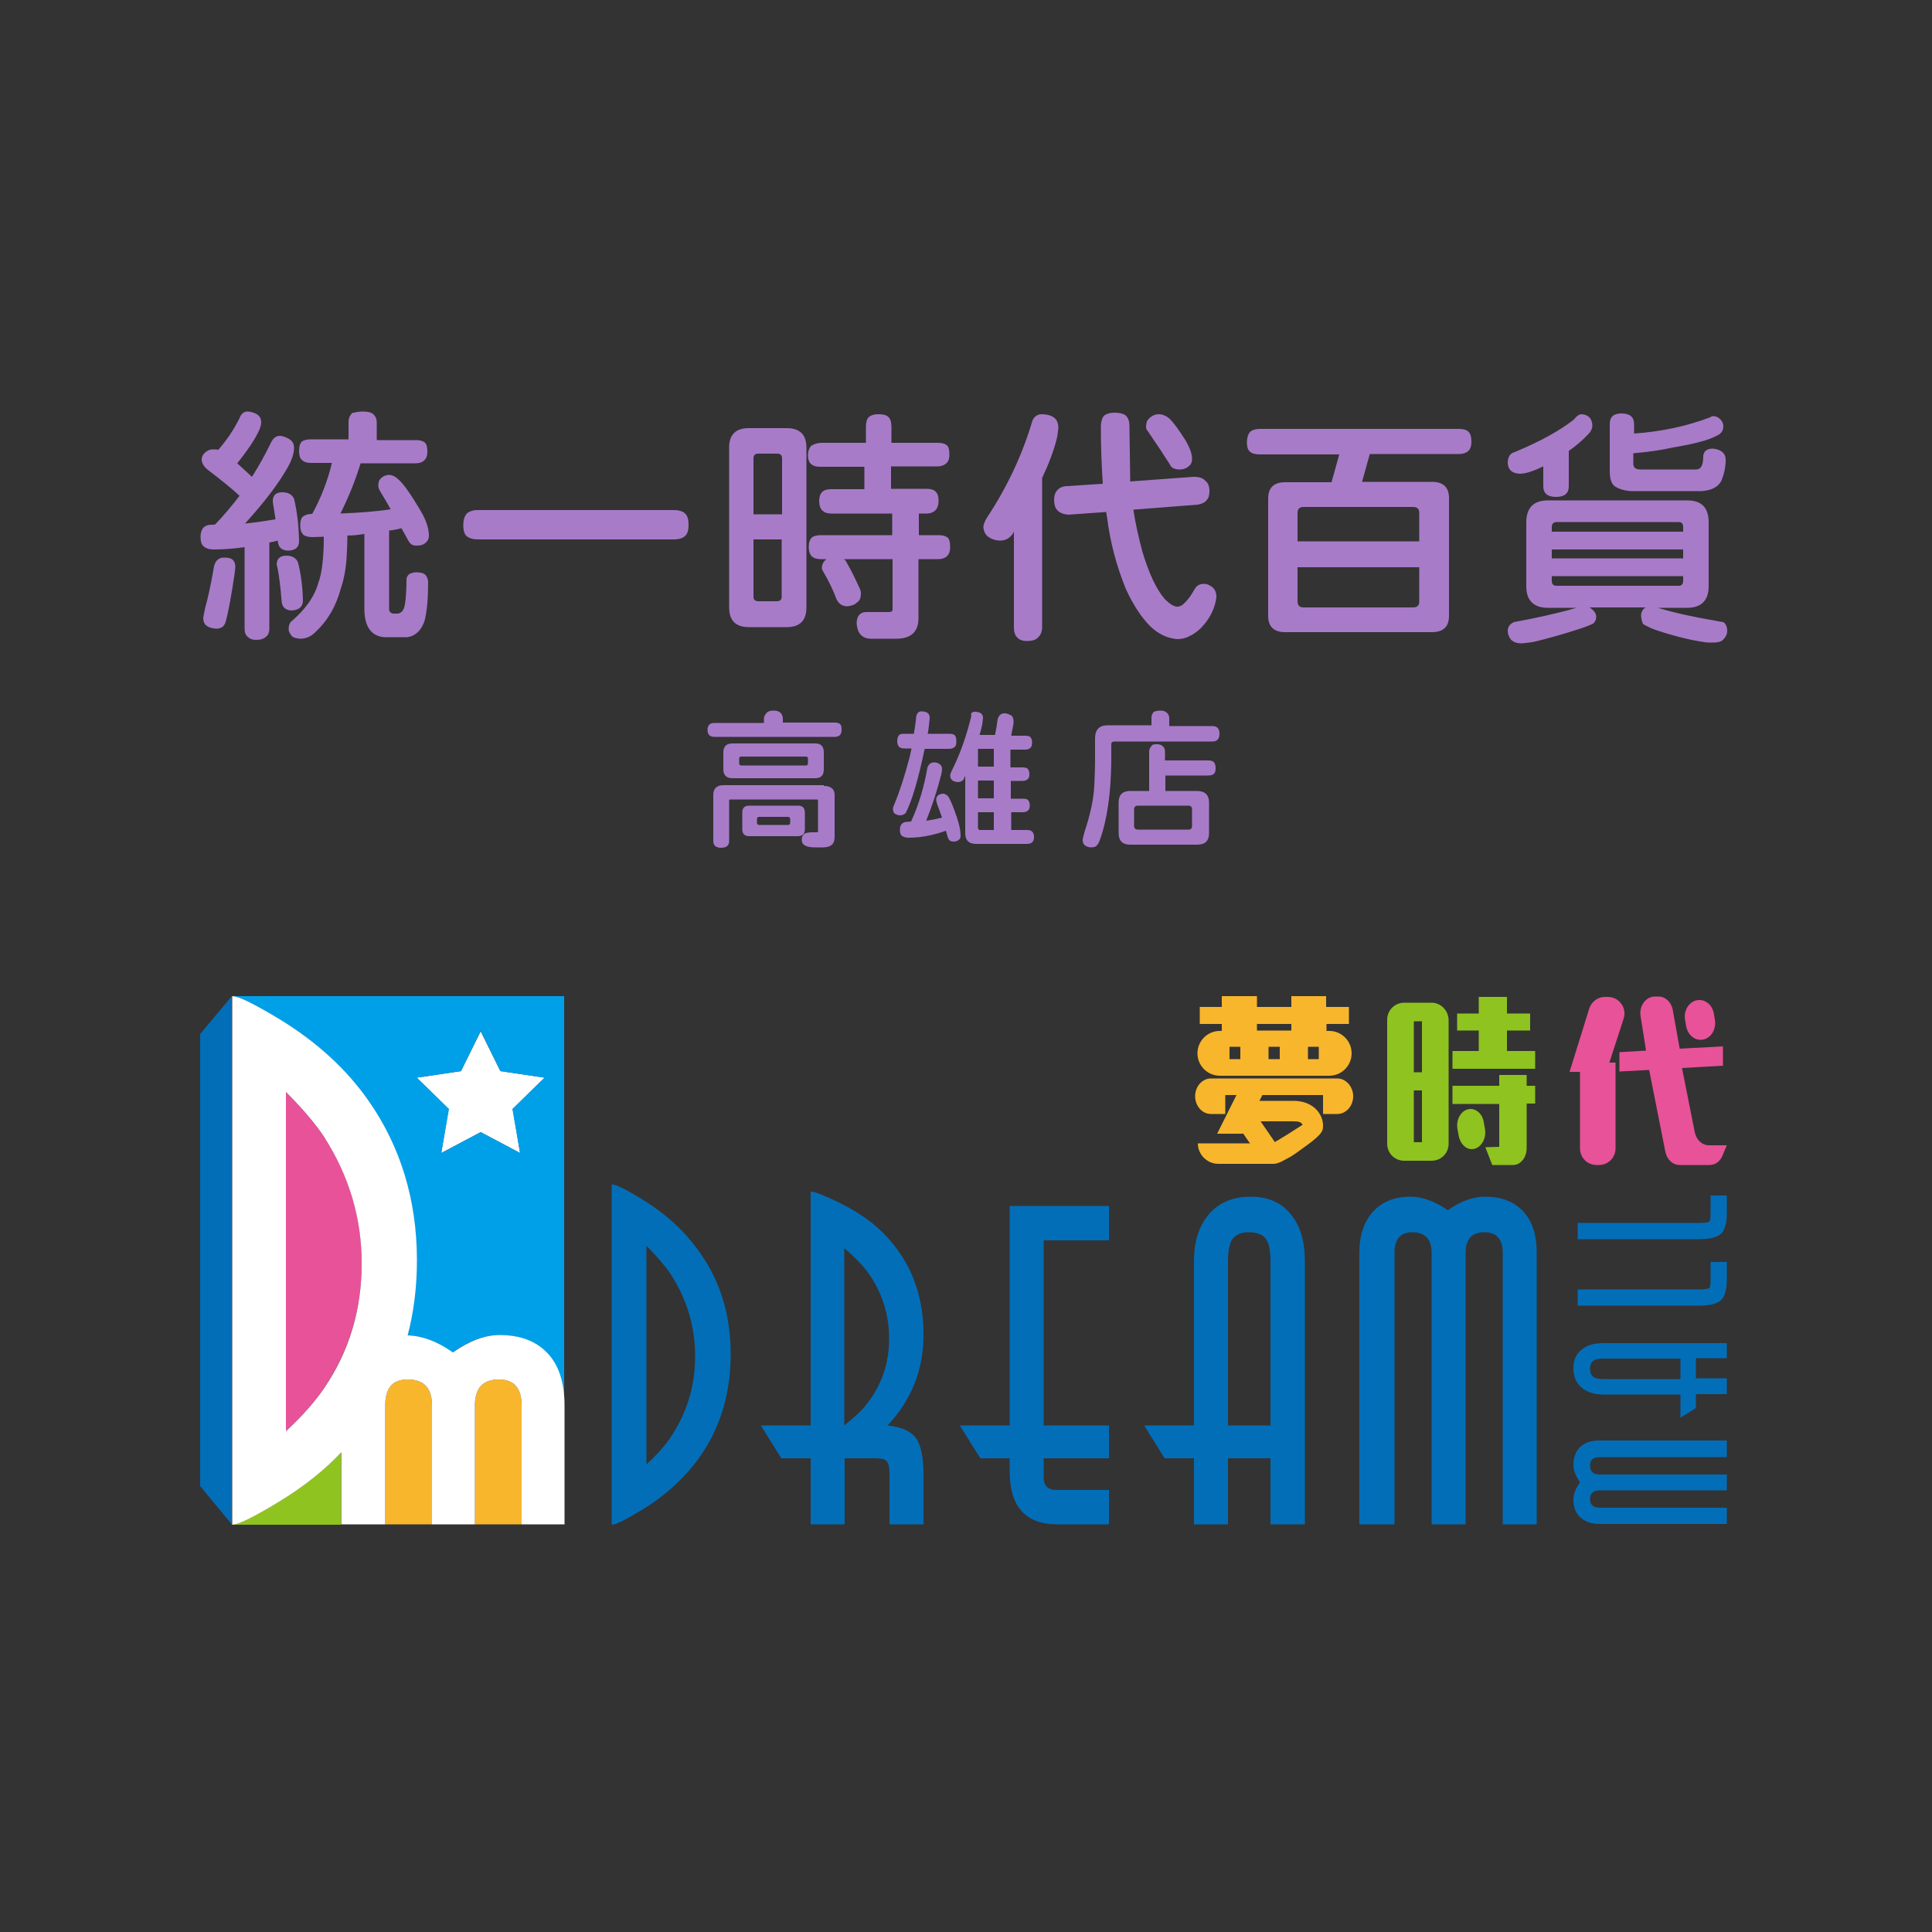 <?xml version="1.0" encoding="utf-8"?>
<!-- Generator: Adobe Illustrator 25.2.1, SVG Export Plug-In . SVG Version: 6.00 Build 0)  -->
<svg version="1.1" id="圖層_1" xmlns="http://www.w3.org/2000/svg" xmlns:xlink="http://www.w3.org/1999/xlink" x="0px" y="0px"
	 viewBox="0 0 500 500" style="enable-background:new 0 0 500 500;" xml:space="preserve">
<rect x="0" y="0" width="500" height="500" fill="#333333" stroke="none"/>
<style type="text/css">
	.st0{fill:#FFFFFF;}
	.st1{fill:#F8B62D;}
	.st2{fill:#00A0E9;}
	.st3{fill:#E85298;}
	.st4{fill:#8FC31F;}
	.st5{fill:#036EB8;}
	.st6{fill:#A87BC9;}
</style>
<g>
	<g>
		<polygon class="st0" points="134.6,298.4 124.4,293 114.2,298.4 116.1,287 107.8,278.9 119.3,277.2 124.4,266.9 129.5,277.2 
			141,278.9 132.7,287 		"/>
		<g>
			<g>
				<path class="st1" d="M129.1,357c-4.1,0-6.2,2.2-6.2,6.7v30.8H135v-30.8C135,359.2,133,357,129.1,357z"/>
				<path class="st2" d="M60,257.8c1.6,0,5.7,2,12.3,6c9.5,5.7,17.1,12.7,23,21.1c8.3,11.9,12.5,25.6,12.5,41.3
					c0,6.8-0.8,13.3-2.4,19.4c3.7,0.1,7.6,1.6,11.7,4.4c4.3-3,8.3-4.5,12.1-4.5c5.2,0,9.3,1.6,12.3,4.7c3,3.1,4.5,7.6,4.5,13.6
					V257.8H60z M134.6,298.4l-10.2-5.4l-10.2,5.4l2-11.4l-8.3-8.1l11.4-1.7l5.1-10.4l5.1,10.4l11.4,1.7l-8.3,8.1L134.6,298.4z"/>
				<path class="st3" d="M83.8,294.1c-2.2-3.3-5.4-7.1-9.8-11.5v87.8c4.3-4.1,7.6-7.8,9.8-11c6.5-9.7,9.8-20.5,9.8-32.4
					C93.6,315.1,90.4,304.1,83.8,294.1z"/>
				<path class="st4" d="M72.5,388.4c-6.7,4.1-10.9,6.2-12.5,6.2h28.2v-18.6C83.7,380.5,78.5,384.7,72.5,388.4z"/>
				<path class="st1" d="M105.5,357c-3.9,0-5.8,2.2-5.8,6.7v30.8h12.1v-30.8C111.8,359.2,109.7,357,105.5,357z"/>
				<polygon class="st5" points="51.8,267.6 51.8,384.6 60,394.5 60,257.8 				"/>
				<path class="st0" d="M129.3,345.5c-3.8,0-7.8,1.5-12.1,4.5c-4.1-2.9-8-4.3-11.7-4.4c1.6-6.1,2.4-12.6,2.4-19.4
					c0-15.6-4.2-29.4-12.5-41.3c-5.8-8.3-13.5-15.3-23-21.1c-6.6-4-10.7-6-12.3-6v136.8c1.6,0,5.8-2.1,12.5-6.2
					c6-3.7,11.2-7.8,15.7-12.5v18.6h11.4v-30.8c0-4.5,1.9-6.7,5.8-6.7c4.2,0,6.3,2.2,6.3,6.7v30.8h11.1v-30.8c0-4.5,2.1-6.7,6.2-6.7
					c3.9,0,5.9,2.2,5.9,6.7v30.8h11.1v-30.8c0-5.9-1.5-10.5-4.5-13.6C138.6,347,134.5,345.5,129.3,345.5z M83.8,359.4
					c-2.2,3.2-5.4,6.9-9.8,11v-87.8c4.3,4.3,7.6,8.2,9.8,11.5c6.5,10.1,9.8,21,9.8,32.9C93.6,338.9,90.4,349.7,83.8,359.4z"/>
			</g>
			<path class="st5" d="M189.1,350.4c0,10.1-2.6,18.9-7.9,26.5c-3.8,5.4-8.7,9.9-14.8,13.7c-4.3,2.6-7,4-8.1,4v-88.1
				c1,0,3.7,1.3,7.9,3.9c6.1,3.7,11,8.2,14.8,13.6C186.4,331.5,189.1,340.4,189.1,350.4z M179.9,351c0-7.7-2.1-14.7-6.3-21.2
				c-1.4-2.1-3.5-4.6-6.3-7.4V379c2.8-2.6,4.9-5,6.3-7.1C177.8,365.6,179.9,358.7,179.9,351z"/>
			<path class="st5" d="M239,394.5h-8.8v-12.9c0-1.7-0.2-2.8-0.7-3.4c-0.5-0.6-1.5-0.8-3.1-0.8h-7.8v17.1h-8.8v-17.1h-7.6l-5.3-8.5
				h12.9v-60.5c1.1,0,3.6,1,7.5,2.9c5.9,2.9,10.6,6.5,14.1,11c5.1,6.4,7.6,14.1,7.6,23.1c0,9.1-3.1,16.9-9.3,23.5
				c3.5,0.4,5.9,1.4,7.3,3.2c1.3,1.8,2,4.9,2,9.5V394.5z M230.1,346.4c0-6.4-1.9-12.2-5.7-17.4c-1.3-1.7-3.2-3.7-5.9-6v45.9
				c2.5-2,4.5-3.8,5.7-5.4C228.2,358.5,230.1,352.8,230.1,346.4z"/>
			<path class="st5" d="M287.1,394.5h-13.5c-8.2,0-12.3-4.6-12.3-13.8v-3.3h-7.6l-5.3-8.5h12.9v-56.8h25.7v8.9h-16.9v47.9h16.9v8.5
				h-16.9v5c0,2.1,1.1,3.2,3.3,3.2h13.6V394.5z"/>
			<path class="st5" d="M337.6,394.5h-8.8v-17.1h-11v17.1h-8.8v-17.1h-7.6l-5.3-8.5h12.9v-42.5c0-5.1,1.3-9.2,3.9-12.2
				c2.6-3,6.2-4.5,10.8-4.5c4.4,0,7.9,1.5,10.3,4.5c2.5,3,3.7,7,3.7,12.2V394.5z M328.8,368.9v-42.5c0-2.8-0.4-4.7-1.2-5.8
				c-0.8-1.1-2.3-1.7-4.4-1.7c-2,0-3.3,0.6-4.2,1.7c-0.8,1.1-1.2,3.1-1.2,5.8v42.5H328.8z"/>
			<path class="st5" d="M397.7,394.5h-8.8v-70.3c0-3.5-1.6-5.3-4.7-5.3c-3.3,0-4.9,1.8-4.9,5.3v70.3h-8.8v-70.3c0-3.5-1.7-5.3-5-5.3
				c-3.1,0-4.6,1.8-4.6,5.3v70.3h-9.1v-70.3c0-4.5,1.2-8,3.5-10.6c2.4-2.6,5.6-3.9,9.8-3.9c3,0,6.2,1.2,9.6,3.5
				c3.4-2.4,6.6-3.5,9.6-3.5c4.1,0,7.4,1.2,9.8,3.7c2.4,2.5,3.6,6.1,3.6,10.8V394.5z"/>
			<g>
				<path class="st5" d="M446.9,373v4.1H414c-1.7,0-2.5,0.7-2.5,2.2c0,1.5,0.8,2.3,2.5,2.3h32.9v4.1H414c-1.7,0-2.5,0.8-2.5,2.3
					c0,1.4,0.8,2.2,2.5,2.2h32.9v4.2H414c-2.1,0-3.8-0.6-5-1.7c-1.2-1.1-1.8-2.6-1.8-4.6c0-1.4,0.6-2.9,1.7-4.5
					c-1.1-1.6-1.7-3.1-1.7-4.5c0-1.9,0.6-3.5,1.7-4.6c1.2-1.1,2.8-1.7,5-1.7H446.9z"/>
				<path class="st5" d="M446.9,347.4v4.1h-8v5.2h8v4.1h-8v3.6l-4,2.5v-6h-19.9c-2.4,0-4.3-0.6-5.7-1.8c-1.4-1.2-2.1-2.9-2.1-5
					c0-2.1,0.7-3.7,2.1-4.8c1.4-1.2,3.3-1.7,5.7-1.7H446.9z M434.9,351.6h-19.9c-1.3,0-2.2,0.2-2.7,0.6c-0.5,0.4-0.8,1.1-0.8,2.1
					c0,0.9,0.3,1.6,0.8,2c0.5,0.4,1.4,0.6,2.7,0.6h19.9V351.6z"/>
				<path class="st5" d="M446.9,326.6v4.6c0,2.5-0.5,4.2-1.4,5.2c-1,1-3,1.5-5.9,1.5h-31.3v-4.2h31.3c1.5,0,2.4-0.1,2.7-0.3
					c0.3-0.2,0.4-0.9,0.4-2.2v-4.6H446.9z"/>
				<path class="st5" d="M446.9,309.4v4.6c0,2.5-0.5,4.2-1.4,5.2c-1,1-3,1.5-5.9,1.5h-31.3v-4.2h31.3c1.5,0,2.4-0.1,2.7-0.3
					c0.3-0.2,0.4-0.9,0.4-2.2v-4.6H446.9z"/>
			</g>
			<g>
				<g>
					<g>
						<path class="st3" d="M416.5,275h1.6v22.2c0,2.4-1.9,4.3-4.3,4.3h-0.6c-2.4,0-4.3-1.9-4.3-4.3v-19.8h-2.7l5.1-16.4
							c0.6-1.8,2.2-3,4.1-3h0.7c2.9,0,5,2.8,4.1,5.6L416.5,275z M442.4,301.5h-7.7c-1.8,0-3.3-1.4-3.7-3.4l-4.2-21.2l-7.7,0.4v-5
							l6.9-0.4l-1.4-8.8c-0.5-2.7,1.3-5.2,3.7-5.2h0.9c1.8,0,3.3,1.4,3.7,3.4l1.8,10.1l11.2-0.6v5l-10.6,0.6l3.3,16.6
							c0.4,2,1.9,3.4,3.7,3.4h4.6l-1.1,2.6C445.2,300.6,443.9,301.5,442.4,301.5z M436.4,265.7l-0.3-1.7c-0.5-2.7,1.3-5.2,3.7-5.2
							l0,0c1.8,0,3.3,1.4,3.7,3.3l0.3,1.7c0.5,2.7-1.2,5.3-3.7,5.3h0C438.3,269.1,436.8,267.7,436.4,265.7z"/>
					</g>
					<g>
						<path class="st1" d="M346.1,279.1h-7.2h-18.3h-7.2c-2.2,0-4.1,2-4.1,4.6l0,0c0,2.5,1.8,4.6,4.1,4.6h1.8h1.9v-4.9h0h3.5h0.8
							h3.1H335h3.1h0.8h3.5h0v4.9h1.9h1.8c2.2,0,4.1-2,4.1-4.6l0,0C350.2,281.2,348.3,279.1,346.1,279.1z"/>
						<polygon class="st1" points="321.7,293.4 315,293.4 320.1,283.2 326.8,283.2 						"/>
						<path class="st1" d="M334.8,284.9H322v5.3h12.8c1.3,0,2,0.2,2.3,0.9l-3.6,2.3c0,0-3.7,2.3-4.2,2.5h-11.5h-2.4H310
							c0,2.9,2.4,5.3,5.3,5.3l0,0h14.2c0.7,0,1.6-0.2,3.5-1.3c1.2-0.6,2.5-1.5,3.7-2.4c5.1-3.6,5.7-4.6,5.7-6
							C342.5,288.3,339.8,284.9,334.8,284.9z"/>
						
							<rect x="323.3" y="289" transform="matrix(0.824 -0.567 0.567 0.824 -109.617 236.954)" class="st1" width="5.5" height="11.4"/>
						<g>
							<path class="st1" d="M349.1,265v-4.4h-5.9v-2.8h-9v2.8h-8.9v-2.8h-9.1v2.8h-5.7v4.4h5.7v1.8h-0.5c-3.2,0-5.8,2.6-5.8,5.8v0
								c0,3.2,2.6,5.8,5.8,5.8H344c3.2,0,5.8-2.6,5.8-5.8v0c0-3.2-2.6-5.8-5.8-5.8h-0.7V265H349.1z M321,274.1h-2.8v-3.2h2.8V274.1z
								 M331.2,274.1h-2.9v-3.2h2.9V274.1z M334.2,266.7h-8.9V265h8.9V266.7z M341.3,274.1h-2.8v-3.2h2.8V274.1z"/>
						</g>
					</g>
				</g>
				<g>
					<g>
						<polygon class="st4" points="397.3,272 390,272 390,266.7 396,266.7 396,262.3 390,262.3 390,258 382.7,258 382.7,262.3 
							377.1,262.3 377.1,266.7 382.7,266.7 382.7,272 375.9,272 375.9,276.6 397.3,276.6 						"/>
						<path class="st4" d="M370.5,259.5h-7.1c-2.4,0-4.4,1.9-4.4,4.4v32.1c0,2.4,1.9,4.4,4.4,4.4h7.1c2.4,0,4.4-1.9,4.4-4.4v-32.1
							C374.8,261.5,372.9,259.5,370.5,259.5z M368,295.6h-2.1v-13.4h2.1V295.6z M368,277.5h-2.1v-13.2h2.1V277.5z"/>
						<path class="st4" d="M377.5,293.9l-0.3-1.7c-0.5-2.7,1.2-5.2,3.4-5.2l0,0c1.6,0,3.1,1.4,3.4,3.4l0.3,1.7
							c0.5,2.7-1.2,5.3-3.4,5.3h0C379.3,297.4,377.9,296,377.5,293.9z"/>
					</g>
					<path class="st4" d="M395.1,281v-2.8h-2.5H388v2.8h-12.1v4.7H388v11.1l-3.6,0.1l1.8,4.6h5.4c1.9,0,3.5-1.9,3.5-4.4v-11.5h2.2
						V281H395.1z"/>
				</g>
			</g>
		</g>
	</g>
	<g>
		<g>
			<g>
				<path class="st6" d="M64.1,106.5c0.6,0,1.4,0.2,2.2,0.6c0.9,0.5,1.3,1.2,1.3,2.2c0,0.7-0.3,1.7-0.9,2.8
					c-1.1,2.2-2.9,4.8-5.3,7.8c1.3,1.2,2.6,2.4,3.8,3.5c1.8-2.8,3.4-5.7,4.9-8.8c0.6-1.2,1.3-1.8,2.3-1.8c0.7,0,1.5,0.3,2.4,0.8
					c0.9,0.5,1.3,1.3,1.3,2.3c0,1.5-0.6,3.3-1.9,5.5c-2.3,4-5.9,8.7-10.8,14.1c2.9-0.3,5.5-0.7,7.9-1.1c-0.2-1.4-0.4-2.7-0.6-3.8
					c-0.1-0.6-0.1-0.9-0.1-1c0-1.4,0.8-2.2,2.5-2.2c1.5,0,2.5,0.6,3,1.7c0.8,3.3,1.2,6.9,1.3,10.9c0,1.7-1,2.5-3,2.5
					c-1.5-0.1-2.3-0.8-2.5-2.3v-0.3c-0.8,0.2-1.5,0.4-2.2,0.5v22.2c0,1.1-0.3,1.8-0.9,2.2c-0.5,0.5-1.3,0.8-2.5,0.8
					c-1,0-1.7-0.3-2.2-0.8c-0.6-0.5-0.8-1.2-0.8-2.2v-21c-2.8,0.4-5.5,0.6-8.1,0.6c-1.1,0-1.9-0.3-2.5-0.8c-0.6-0.5-0.8-1.4-0.8-2.5
					c0-0.8,0.2-1.6,0.6-2.2c0.5-0.6,1.3-0.9,2.2-0.9c0.4,0,0.7,0,1-0.1c2.3-2.4,4.4-4.9,6.3-7.4c-2.4-2.2-5.2-4.4-8.2-6.7
					c-1-0.8-1.5-1.6-1.6-2.5c0-0.9,0.3-1.5,0.9-2c0.6-0.5,1.2-0.8,1.9-0.8c0.6,0,1.1,0,1.5,0.1c2.2-2.5,4-5.2,5.5-8.2
					C62.4,107.1,63.1,106.5,64.1,106.5z M57.9,144.3c0.9,0,1.6,0.1,2.1,0.4c0.6,0.4,0.9,1.1,0.9,2.1c0,0.2-0.1,0.8-0.2,1.8
					c-0.8,5.3-1.5,9.4-2.3,12.3c-0.3,1.1-1,1.7-2.2,1.8c-1.2,0-2.1-0.3-2.8-0.8c-0.6-0.5-0.8-1.2-0.8-2c0-0.2,0.2-1.1,0.5-2.6
					c0.7-2.4,1.5-6.1,2.3-10.8C55.8,145,56.7,144.3,57.9,144.3z M74.1,143.8c1.5,0,2.5,0.6,3,1.7c0.8,3,1.2,6.3,1.3,9.9
					c0,1.6-1,2.5-3,2.6c-1.5-0.1-2.4-0.9-2.5-2.3c-0.3-3.5-0.6-6.5-1.1-8.8c-0.1-0.5-0.2-0.8-0.2-0.8
					C71.6,144.6,72.5,143.8,74.1,143.8z M94,106.5c1.1,0,2,0.2,2.5,0.6c0.7,0.6,1,1.3,1,2.2v4.6h10.1c1.1,0,1.8,0.2,2.3,0.6
					c0.5,0.4,0.7,1.2,0.7,2.4c0,0.9-0.2,1.6-0.6,2c-0.5,0.7-1.4,1-2.5,1H93.3c0,0.2-0.1,0.3-0.1,0.4c-1.3,4.2-3,8.4-5.1,12.6
					c4.8-0.2,9.1-0.5,13-1.1c-0.8-1.5-1.8-3.1-2.8-4.8c-0.3-0.5-0.4-1-0.4-1.5c0-0.3,0.1-0.7,0.2-1.1c0.3-0.5,0.7-0.9,1.3-1.2
					c0.5-0.2,0.9-0.3,1.4-0.3c0.8,0.1,1.5,0.4,2.1,1c1.5,1.2,3.4,4,5.9,8.2c1.5,2.5,2.2,4.7,2.2,6.5c0,0.7-0.2,1.3-0.7,1.7
					c-0.5,0.6-1.3,0.9-2.4,0.9c-0.7,0-1.2-0.1-1.5-0.4c-0.3-0.2-0.5-0.5-0.8-1c-0.5-0.9-1-1.9-1.7-3.1c-1.1,0.3-2.1,0.5-3.2,0.6
					v20.3c0,0.8,0.5,1.2,1.3,1.2h1c1-0.2,1.6-1,1.8-2.5c0.2-1.1,0.4-3.3,0.4-6.4c0-0.5,0.3-1,0.8-1.4c0.6-0.2,1.1-0.4,1.5-0.4
					c0.8,0,1.4,0.1,1.8,0.2c0.9,0.3,1.4,1.1,1.5,2.3c0,4.3-0.3,7.6-0.9,10c-0.8,2.4-2.2,3.9-4.4,4.3h-6.1c-3.4-0.3-5.1-2.8-5.1-7.4
					v-19.3c-1.4,0.2-2.9,0.4-4.4,0.4c0,2.1-0.1,4-0.2,5.7c-0.2,3-0.7,5.7-1.5,8c-1.2,4.5-3.3,8.2-6.5,11.2c-1,1.1-2.4,1.8-4,1.8
					c-1.3-0.1-2.1-0.4-2.4-1c-0.4-0.5-0.6-1-0.6-1.5c0-0.8,0.2-1.4,0.5-1.8c3.8-3.2,6.2-6.6,7.2-10.2c0.9-2.4,1.4-6.4,1.4-11.9
					c-1,0-1.9,0.1-2.8,0.1c-1.2,0-2-0.2-2.5-0.6c-0.5-0.5-0.8-1.3-0.8-2.3c0-0.9,0.1-1.5,0.4-2.1c0.5-0.6,1.4-1,2.7-1
					c2.3-4.2,4-8.6,5.1-13.2h-5.5c-1.1,0-1.8-0.3-2.3-0.8c-0.5-0.4-0.7-1.2-0.7-2.3c0-1.1,0.2-1.9,0.7-2.4c0.5-0.4,1.3-0.6,2.3-0.6
					h9.8v-4.6c0-0.8,0.3-1.5,0.9-2.2C92,106.7,92.8,106.5,94,106.5z"/>
				<path class="st6" d="M123.7,132h50.6c1.4,0,2.4,0.3,3,0.9c0.6,0.5,0.9,1.5,0.9,3c0,1.1-0.2,2-0.7,2.6c-0.7,0.8-1.8,1.1-3.2,1.1
					h-50.6c-1.3,0-2.2-0.3-2.9-0.8c-0.6-0.5-0.9-1.5-0.9-2.9c0-1.3,0.3-2.3,0.9-3C121.5,132.3,122.4,132,123.7,132z"/>
				<path class="st6" d="M193.8,110.8h9.8c3.4,0,5.1,1.7,5.1,5v41.4c0,3.4-1.7,5.1-5.1,5.1h-9.8c-3.4,0-5.1-1.7-5.1-5.1v-41.4
					C188.7,112.5,190.4,110.8,193.8,110.8z M195,133.1h7.4v-14.5c0-0.8-0.4-1.2-1.3-1.2h-4.8c-0.9,0-1.3,0.4-1.3,1.2V133.1z
					 M201,155.6c0.9,0,1.3-0.4,1.3-1.2v-14.8H195v14.8c0,0.8,0.4,1.2,1.3,1.2H201z M212.7,114.6h11.4v-4.1c0-1.1,0.2-2,0.7-2.5
					c0.5-0.5,1.3-0.8,2.6-0.8c1.3,0,2.2,0.3,2.6,0.8c0.5,0.5,0.7,1.4,0.7,2.5v4.1h12c1.1,0,1.8,0.2,2.3,0.6c0.5,0.4,0.7,1.2,0.7,2.4
					c0,1-0.2,1.7-0.6,2.1c-0.5,0.6-1.4,1-2.5,1h-12v5.8h9.2c1,0,1.8,0.2,2.3,0.7c0.5,0.4,0.8,1.2,0.8,2.3c0,1-0.2,1.8-0.6,2.3
					c-0.5,0.7-1.4,1.1-2.5,1.1h-2v5.6h5.1c1.1,0,1.8,0.2,2.3,0.6c0.5,0.4,0.7,1.2,0.7,2.4c0,1-0.2,1.7-0.6,2.2c-0.6,0.7-1.4,1-2.5,1
					h-5.1v15.5c-0.1,3.4-2,5.1-5.8,5.1h-6.7c-2.1-0.1-3.3-1.4-3.5-3.9c0-1.9,0.8-2.9,2.3-3h6c0.7,0,1-0.2,1-0.7v-13h-12.6
					c0.2,0.2,0.4,0.3,0.5,0.5c1.4,2.4,2.5,4.7,3.5,6.9c0.3,0.5,0.4,1,0.4,1.5c0,1.1-0.3,1.9-1,2.3c-0.6,0.6-1.4,0.9-2.5,1
					c-1.3,0-2.2-0.6-2.8-1.8c-0.9-2.4-2-4.7-3.3-6.9c-0.3-0.5-0.5-0.9-0.5-1.2c0-0.9,0.4-1.7,1.2-2.3h-1.4c-1.1,0-1.8-0.2-2.4-0.7
					c-0.5-0.5-0.8-1.3-0.8-2.5c0-1.1,0.3-1.9,0.8-2.4c0.5-0.4,1.3-0.6,2.4-0.6h18.4v-5.6h-15.8c-1.1,0-1.8-0.3-2.3-0.8
					c-0.5-0.5-0.8-1.3-0.8-2.5c0-1,0.3-1.8,0.8-2.3c0.5-0.5,1.3-0.7,2.3-0.7h8.6v-5.8h-11.4c-1.1,0-1.8-0.2-2.4-0.7
					c-0.5-0.4-0.8-1.2-0.8-2.3c0-1,0.3-1.8,0.8-2.4C210.9,114.8,211.7,114.6,212.7,114.6z"/>
				<path class="st6" d="M269.4,107.2c1.3,0,2.3,0.2,3.1,0.7c0.9,0.5,1.4,1.4,1.4,2.9c-0.1,0.9-0.2,1.8-0.4,2.7
					c-0.8,3.2-2.1,6.6-3.8,10.2v38.6c0,1.2-0.4,2.1-1.1,2.7c-0.5,0.6-1.5,0.9-2.8,0.9c-1.1,0-2-0.3-2.5-0.9
					c-0.6-0.5-0.9-1.4-0.9-2.7v-24.7c-0.2,0.3-0.3,0.6-0.5,0.8c-0.8,1-1.8,1.5-3,1.5c-1.3,0-2.4-0.4-3.3-1.1
					c-0.7-0.6-1.1-1.5-1.1-2.6c0.1-0.6,0.4-1.4,0.9-2.2c5.1-7.7,9-15.9,11.6-24.5C267.3,108.1,268.2,107.3,269.4,107.2z
					 M308.9,123.4c1.4,0,2.4,0.3,3,1c0.8,0.6,1.1,1.5,1.1,2.7c0,1-0.2,1.8-0.7,2.3c-0.4,0.6-1.2,1-2.3,1.2l-16.7,1.3
					c0.6,3.8,1.4,7.3,2.3,10.7c1.7,5.7,3.6,9.8,5.8,12.4c1.3,1.3,2.4,2,3.3,2c0.8,0,1.5-0.5,2.2-1.3c0.7-0.7,1.4-1.7,2.2-3.1
					c0.5-1,1.3-1.5,2.5-1.5c0.6,0,1.2,0.2,1.8,0.6c1,0.6,1.4,1.6,1.4,2.8c-0.2,1.8-0.8,3.5-1.8,5.2c-1.5,2.4-3.2,4-5.1,4.9
					c-0.9,0.5-2,0.8-3.2,0.8c-2.6-0.2-4.9-1.3-7-3.3c-2.3-2.3-4.4-5.5-6.3-9.6c-2.4-5.9-4.1-12.1-4.9-18.7c-0.1-0.5-0.2-0.9-0.2-1.3
					l-9.8,0.7c-1.3-0.1-2.3-0.5-2.9-1.2c-0.5-0.5-0.8-1.4-0.8-2.7c0-0.9,0.2-1.7,0.8-2.4c0.7-0.8,1.6-1.1,2.7-1.1l9.1-0.6
					c-0.3-4.5-0.5-9.5-0.5-14.8c0-1.2,0.3-2.2,0.8-2.8c0.6-0.5,1.5-0.8,2.8-0.8c1.1,0,2,0.2,2.7,0.6c0.8,0.7,1.1,1.6,1.1,2.9
					l0.2,14.1v0.2L308.9,123.4z M300.1,107.2c0.9,0.1,1.7,0.4,2.5,1.1c1,0.9,2.4,2.8,4.3,5.8c1,1.8,1.6,3.3,1.6,4.6
					c0,0.8-0.2,1.5-0.8,1.9c-0.6,0.6-1.4,0.9-2.5,0.9c-0.8,0-1.3-0.2-1.7-0.4c-0.3-0.2-0.6-0.5-0.8-1c-1.2-1.9-3.1-4.8-5.7-8.6
					c-0.3-0.3-0.4-0.6-0.4-1.1c0-0.3,0.1-0.8,0.2-1.3c0.3-0.6,0.8-1.1,1.5-1.5C298.8,107.3,299.4,107.2,300.1,107.2z"/>
				<path class="st6" d="M326,111h51.5c1.1,0,2,0.2,2.5,0.7c0.5,0.4,0.8,1.3,0.8,2.6c0,1-0.2,1.7-0.6,2.2c-0.6,0.7-1.5,1-2.7,1h-23
					l-2,7.2h18.1c2.9,0,4.4,1.4,4.4,4.2v30.5c0,2.8-1.5,4.2-4.4,4.2h-38c-2.9,0-4.4-1.4-4.4-4.2V129c0-2.8,1.5-4.2,4.4-4.2h12l2-7.2
					H326c-1.1,0-1.9-0.2-2.5-0.7c-0.6-0.5-0.8-1.3-0.8-2.5c0-1.1,0.3-2,0.8-2.6C324,111.3,324.9,111,326,111z M335.8,140.1h31.5
					v-7.3c0-1.1-0.5-1.6-1.6-1.6h-28.3c-1.1,0-1.6,0.5-1.6,1.6V140.1z M365.7,157.2c1.1,0,1.6-0.5,1.6-1.6v-8.8h-31.5v8.8
					c0,1.1,0.5,1.6,1.6,1.6H365.7z"/>
				<path class="st6" d="M400.6,129.5h36c3.8,0,5.6,1.9,5.6,5.7v16.5c0,3.7-1.9,5.6-5.6,5.6h-7.7c0.2,0,0.4,0.1,0.5,0.1
					c4.3,1.3,9.1,2.3,14.3,3.2c1,0.2,1.7,0.3,2.3,0.4c0.6,0.4,1,1.2,1,2.3c0,0.8-0.4,1.6-1.1,2.3c-0.5,0.5-1.4,0.7-2.7,0.7
					c-0.8,0-1.4,0-2-0.1c-3.5-0.5-7.7-1.5-12.5-3.1c-1.5-0.5-2.6-1.1-3.5-1.6c-0.3-0.8-0.5-1.6-0.5-2.3c0-0.5,0.2-0.9,0.5-1.4
					c0.2-0.3,0.4-0.4,0.7-0.6h-14.6c0.2,0.1,0.4,0.2,0.5,0.3c0.8,0.6,1.3,1.3,1.3,2.2c0,0.7-0.3,1.2-0.8,1.7
					c-1.3,0.6-2.7,1.1-4.3,1.6c-4,1.3-7.7,2.3-11,3.1c-1.1,0.2-2.2,0.3-3.2,0.4c-1.2,0-2.1-0.3-2.8-1c-0.5-0.7-0.8-1.4-0.8-2.2
					c0-1,0.5-1.8,1.6-2.3c6-1.1,10.7-2.2,14.1-3.1c1.1-0.3,1.9-0.6,2.3-0.6h-7.6c-3.7,0-5.6-1.9-5.6-5.6v-16.5
					C395,131.4,396.9,129.5,400.6,129.5z M409.1,107.2c1,0,1.7,0.3,2.2,0.8c0.6,0.6,0.8,1.4,0.8,2.3c-0.1,0.8-0.4,1.4-1,2
					c-1.4,1.5-3.1,3-5.1,4.4v9.1c0,1.9-1.1,2.8-3.3,2.8c-2.2,0-3.3-0.9-3.3-2.8v-5.1c-2.5,1.2-4.5,1.9-6.1,1.9c-2-0.1-3-1-3.1-2.8
					c0-1.5,0.6-2.5,1.8-2.8c6.5-2.7,11.6-5.5,15.3-8.4C408,107.7,408.6,107.3,409.1,107.2z M401.6,137.6h34v-1.2
					c0-0.9-0.4-1.3-1.2-1.3h-31.5c-0.8,0-1.3,0.4-1.3,1.3V137.6z M401.6,144.5h34v-2.3h-34V144.5z M434.4,151.6
					c0.8,0,1.2-0.4,1.2-1.3v-1.2h-34v1.2c0,0.9,0.4,1.3,1.3,1.3H434.4z M443.4,107.7c0.7,0,1.3,0.3,1.8,0.8c0.5,0.5,0.8,1.1,0.8,1.8
					c0,1.2-0.6,2-1.8,2.5c-2,1.1-5.8,2.1-11.2,3c-3.1,0.7-6.6,1.2-10.3,1.5v2.7c0,1,0.6,1.5,1.8,1.5h14.4c0.8,0,1.3-0.4,1.5-1
					c0.3-0.5,0.4-1.4,0.4-2.6c0.2-1.2,1-1.8,2.5-1.8c0.9,0.1,1.6,0.3,2.2,0.7c0.7,0.5,1.1,1.2,1.1,2.2c0,1.9-0.4,3.7-1.1,5.4
					c-0.8,1.6-2.5,2.5-5.1,2.7h-18.5c-1.9-0.2-3.4-0.7-4.3-1.5c-0.7-0.8-1-2-1-3.8v-12c0-1.9,1-2.8,3-2.8c2.2,0,3.3,0.9,3.3,2.8v2.4
					c7.1-0.5,13.6-1.9,19.7-4.2C442.8,107.8,443.2,107.7,443.4,107.7z"/>
			</g>
			<g>
				<path class="st6" d="M200.2,183.9c0.8,0,1.4,0.2,1.7,0.5c0.5,0.4,0.7,1,0.7,1.6v1H216c0.6,0,1.1,0.1,1.4,0.4
					c0.3,0.2,0.4,0.7,0.4,1.4c0,0.6-0.1,1-0.3,1.3c-0.3,0.4-0.8,0.6-1.5,0.6h-31c-0.6,0-1.1-0.1-1.4-0.4c-0.3-0.3-0.5-0.7-0.5-1.4
					c0-0.6,0.2-1.1,0.5-1.4c0.3-0.3,0.8-0.4,1.4-0.4h12.7v-1c0-0.6,0.2-1.1,0.7-1.6C198.7,184.1,199.3,183.9,200.2,183.9z
					 M213.2,203.4c1.8,0,2.8,0.8,2.8,2.3v10.9c0,1-0.3,1.7-0.8,2.1c-0.5,0.4-1.2,0.6-2.3,0.6h-1.7c-0.6,0-1.2,0-1.6-0.1
					c-0.7-0.1-1.2-0.3-1.6-0.6c-0.4-0.4-0.5-0.8-0.5-1.3c0-0.4,0-0.6,0.2-0.9c0.1-0.3,0.4-0.6,0.8-0.8c0.5-0.1,1-0.2,1.5-0.2h1.3
					c0.3,0,0.4-0.1,0.4-0.3v-7.9c0-0.2-0.1-0.3-0.3-0.3H189c-0.2,0-0.3,0.1-0.3,0.3v10.5c0,1.1-0.7,1.7-2.1,1.7c-1.3,0-2-0.6-2-1.7
					v-12c0-1.6,0.9-2.5,2.6-2.5H213.2z M189.5,192.4H211c1.5,0,2.2,0.8,2.2,2.3v4.4c0,1.5-0.7,2.3-2.2,2.3h-21.5
					c-1.5,0-2.3-0.8-2.3-2.3v-4.4C187.2,193.2,188,192.4,189.5,192.4z M208.6,198.1c0.3,0,0.5-0.2,0.5-0.5v-1.3
					c0-0.3-0.2-0.5-0.5-0.5h-16.8c-0.3,0-0.5,0.2-0.5,0.5v1.3c0,0.3,0.2,0.5,0.5,0.5H208.6z M193.9,208.5h12.6
					c1.2,0,1.8,0.6,1.8,1.8v4.3c0,1.2-0.6,1.8-1.8,1.8h-12.6c-1.2,0-1.8-0.6-1.8-1.8v-4.3C192.1,209.1,192.7,208.5,193.9,208.5z
					 M203.9,213.5c0.4,0,0.6-0.2,0.6-0.6V212c0-0.4-0.2-0.6-0.6-0.6h-7.4c-0.4,0-0.6,0.2-0.6,0.6v0.9c0,0.4,0.2,0.6,0.6,0.6H203.9z"
					/>
				<path class="st6" d="M234.1,189.9h2.4c0.3-1.6,0.5-3.1,0.6-4.4c0.2-0.9,0.6-1.4,1.3-1.4c0.5,0,1,0.1,1.3,0.2
					c0.6,0.3,0.9,0.7,0.9,1.5c-0.1,1-0.2,2.4-0.5,4.1h5.5c0.7,0,1.2,0.1,1.5,0.4c0.3,0.3,0.4,0.8,0.4,1.6c0,0.6-0.1,1-0.3,1.3
					c-0.4,0.4-0.9,0.6-1.6,0.6h-6.3c-1.7,8.2-3.4,13.7-4.9,16.6c-0.4,0.4-0.9,0.6-1.5,0.6c-0.4,0-0.8-0.1-1.1-0.3
					c-0.5-0.2-0.7-0.7-0.7-1.4c0-0.3,0.1-0.6,0.3-1c1.6-3.9,2.8-7.8,3.8-11.6c0.3-1,0.5-2,0.7-3h-1.7c-0.7,0-1.2-0.1-1.5-0.4
					c-0.3-0.3-0.5-0.8-0.5-1.5c0-0.7,0.2-1.2,0.5-1.6C232.9,190,233.4,189.9,234.1,189.9z M241.7,197.3c0.5,0,1,0.1,1.4,0.4
					c0.5,0.3,0.7,0.7,0.7,1.4c0,0.4-0.1,0.9-0.2,1.3c-1,4-2.3,8-3.9,12c1.5-0.2,2.9-0.5,4.1-0.8c-0.4-1.1-0.8-2.3-1.3-3.6
					c-0.1-0.3-0.2-0.7-0.2-1.1c0-0.2,0-0.4,0.1-0.6c0.2-0.3,0.4-0.6,0.8-0.7c0.3-0.1,0.6-0.2,0.9-0.2c0.4,0,0.8,0.3,1.2,0.6
					c0.6,0.8,1.4,2.7,2.4,5.7c0.6,1.8,0.9,3.3,0.9,4.6c0,0.4-0.1,0.8-0.4,1c-0.3,0.3-0.8,0.5-1.4,0.5c-0.4,0-0.7-0.1-0.9-0.2
					c-0.2-0.1-0.3-0.3-0.5-0.6c-0.2-0.6-0.4-1.2-0.6-2c-3.4,1.2-6.6,1.8-9.7,1.8c-0.7,0-1.3-0.2-1.7-0.5c-0.4-0.3-0.5-0.9-0.5-1.6
					c0-0.5,0.1-1,0.4-1.4c0.4-0.4,0.8-0.6,1.4-0.6c0.4,0,0.8-0.1,1.1-0.1c2-4.4,3.4-9.1,4.2-13.9
					C240.3,197.8,240.9,197.3,241.7,197.3z M252.1,184.2c0.6,0,1.2,0.1,1.6,0.3c0.5,0.3,0.7,0.7,0.7,1.4c-0.1,0.6-0.1,1.1-0.2,1.6
					c-0.2,0.9-0.4,1.8-0.7,2.7h4c0.3-1.3,0.5-2.7,0.7-4.1c0.3-1,0.9-1.5,1.8-1.5c0.5,0,1,0.2,1.6,0.5c0.5,0.3,0.7,0.8,0.7,1.6
					c0,0.1,0,0.3,0,0.5c-0.2,1.1-0.4,2.1-0.6,3.2h3.5c0.7,0,1.1,0.1,1.4,0.3c0.3,0.3,0.5,0.7,0.5,1.5c0,0.6-0.1,0.9-0.3,1.2
					c-0.3,0.4-0.8,0.6-1.5,0.6h-3.8v4.6h3c0.7,0,1.2,0.1,1.4,0.3c0.3,0.3,0.5,0.7,0.5,1.4c0,0.6-0.1,1-0.3,1.2
					c-0.3,0.4-0.8,0.6-1.5,0.6h-3v4.6h3c0.7,0,1.2,0.1,1.4,0.3c0.3,0.3,0.5,0.7,0.5,1.4c0,0.6-0.1,1-0.3,1.2
					c-0.3,0.4-0.8,0.6-1.5,0.6h-3v4.6h4.1c1.2,0,1.8,0.6,1.8,1.8c0,1.2-0.6,1.8-1.8,1.8h-13.2c-1.8,0-2.8-0.9-2.8-2.7v-14.9
					c-0.2,0.3-0.3,0.6-0.4,0.9c-0.4,0.5-0.9,0.7-1.5,0.7c-0.6,0-1.1-0.2-1.5-0.5c-0.3-0.3-0.5-0.6-0.5-1.2c0-0.4,0.2-0.7,0.4-1.2
					c2.3-4.6,3.9-9.3,5.1-14.3C251.1,184.7,251.5,184.3,252.1,184.2z M257.2,198.4v-4.6h-4.1v4.6H257.2z M257.2,206.6V202h-4.1v4.6
					H257.2z M257.2,214.8v-4.6h-4.1v4c0,0.4,0.2,0.6,0.5,0.6H257.2z"/>
				<path class="st6" d="M300.3,183.9c0.8,0,1.3,0.2,1.6,0.5c0.5,0.4,0.7,0.9,0.7,1.5v2h11.2c1.2,0,1.8,0.7,1.8,2c0,1.3-0.6,2-1.8,2
					h-25.3c-0.6,0-0.9,0.2-0.9,0.7v4.4c-0.1,8.5-1.1,15.3-3,20.5c-0.2,0.5-0.3,0.8-0.6,1.1c-0.3,0.5-0.8,0.7-1.6,0.7
					c-0.6,0-1.2-0.2-1.6-0.5c-0.4-0.3-0.6-0.8-0.6-1.4c0-0.4,0.2-1.1,0.5-2.2c1.4-4.2,2.3-8.1,2.5-11.8c0.1-2.3,0.2-4.5,0.2-6.6
					v-5.7c0-2.3,1.1-3.4,3.3-3.4H298v-2c0-0.5,0.2-1,0.6-1.5C298.9,184.1,299.5,183.9,300.3,183.9z M299.4,192.6
					c0.7,0,1.2,0.2,1.5,0.5c0.4,0.3,0.6,0.8,0.6,1.4v2.3h11.1c0.7,0,1.2,0.1,1.5,0.4c0.3,0.3,0.5,0.8,0.5,1.6c0,0.6-0.1,1.1-0.3,1.3
					c-0.3,0.4-0.8,0.6-1.6,0.6h-11.1v4h8.2c2,0,3.1,1,3.1,3v7.9c0,2-1,3-3.1,3h-17.3c-2,0-3-1-3-3v-7.9c0-2,1-3,3-3h4.9v-10.2
					c0-0.5,0.2-1,0.6-1.4C298.1,192.7,298.6,192.6,299.4,192.6z M307.6,214.7c0.6,0,0.9-0.3,0.9-1v-4.2c0-0.6-0.3-1-0.9-1h-13.1
					c-0.6,0-1,0.3-1,1v4.2c0,0.6,0.3,1,1,1H307.6z"/>
			</g>
		</g>
	</g>
</g>
</svg>
